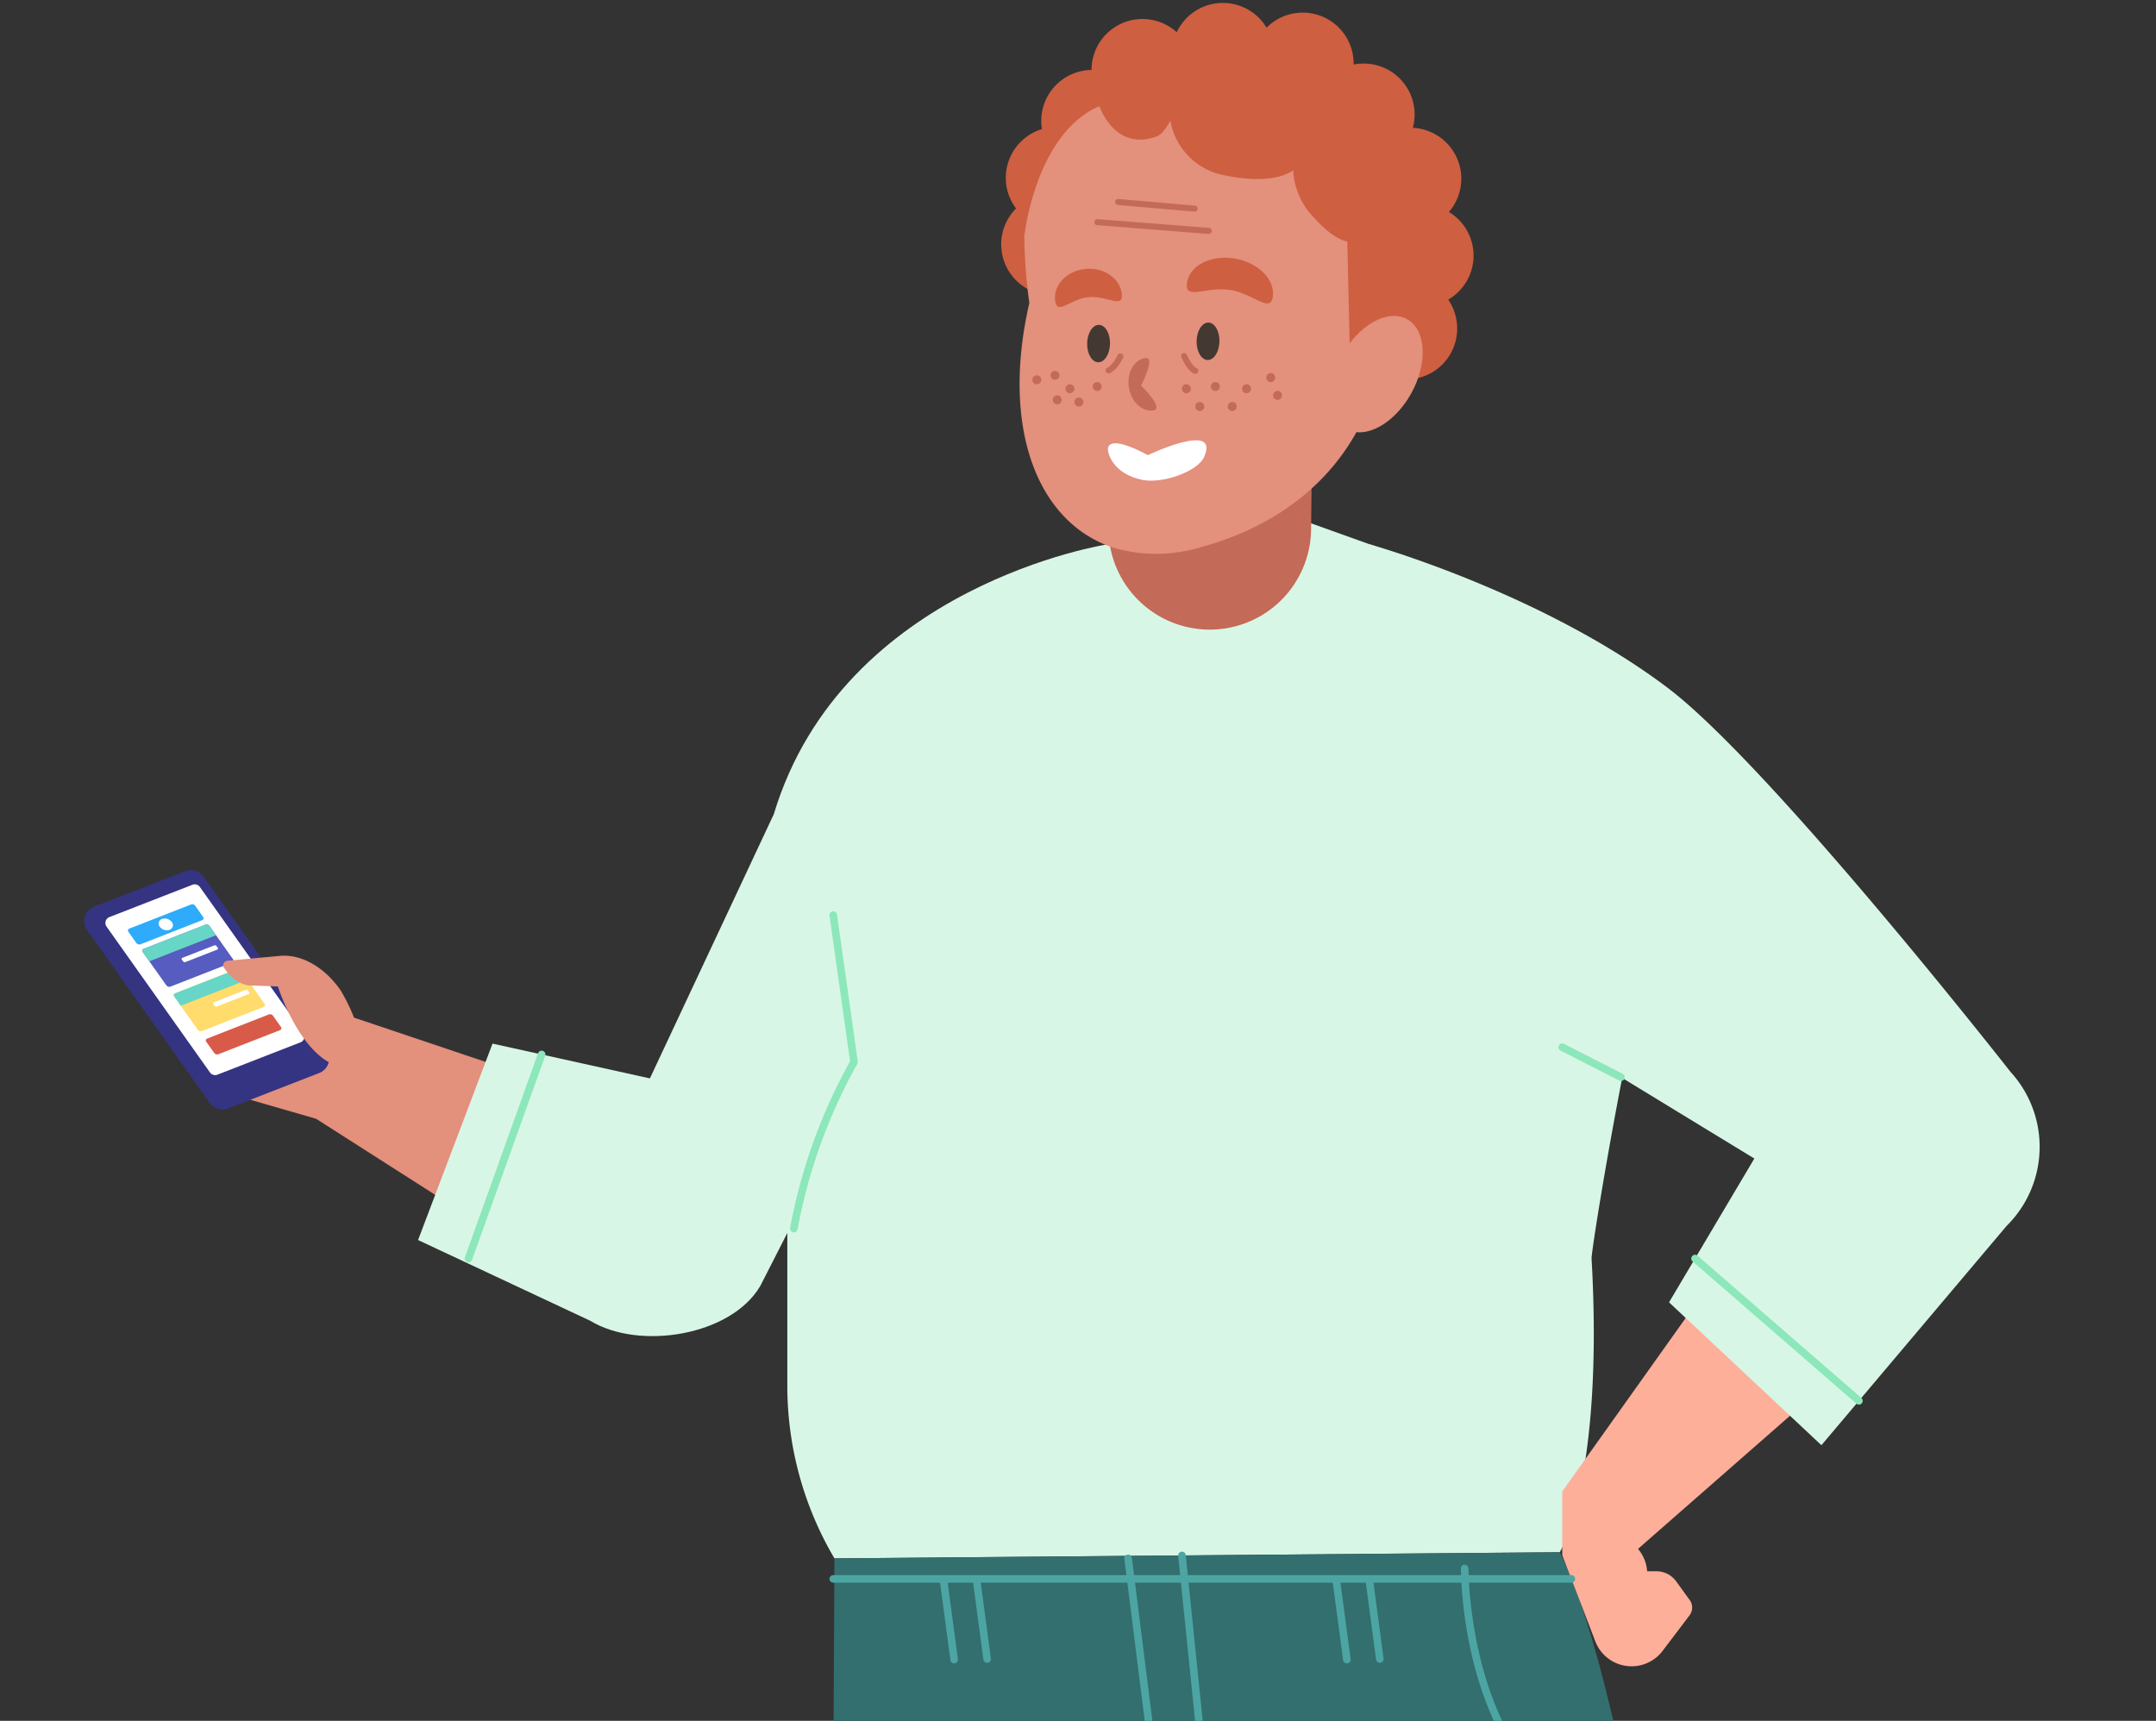 <svg xmlns="http://www.w3.org/2000/svg" width="357" height="285"><rect width="100%" height="100%" fill="#333333" stroke="none"/><defs><clipPath id="a"><path data-name="Rectángulo 2572" transform="translate(733 620.434)" fill="none" stroke="#707070" d="M0 0h357v285H0z"/></clipPath><clipPath id="b"><path data-name="Rectángulo 2571" fill="none" d="M0 0h323.781v597.785H0z"/></clipPath></defs><g data-name="Enmascarar grupo 5" transform="translate(-733 -620.434)" clip-path="url(#a)"><g data-name="Grupo 8185"><g data-name="Grupo 8184" clip-path="url(#b)" transform="translate(746.957 620.918)"><path data-name="Trazado 9154" d="M168.698 39.989a8.435 8.435 0 1 1-8.436-8.435 8.436 8.436 0 0 1 8.436 8.435" fill="#ce5f41"/><path data-name="Trazado 9155" d="M169.457 28.97a8.435 8.435 0 1 1-8.436-8.435 8.436 8.436 0 0 1 8.436 8.435" fill="#ce5f41"/><path data-name="Trazado 9156" d="M175.328 19.533a8.435 8.435 0 1 1-8.436-8.434 8.436 8.436 0 0 1 8.436 8.436" fill="#ce5f41"/><path data-name="Trazado 9157" d="M183.657 11.098a8.436 8.436 0 1 1-8.437-8.436 8.436 8.436 0 0 1 8.437 8.436" fill="#ce5f41"/><path data-name="Trazado 9158" d="M196.966 8.435A8.436 8.436 0 1 1 188.529 0a8.436 8.436 0 0 1 8.437 8.436" fill="#ce5f41"/><path data-name="Trazado 9159" d="M210.188 10.041a8.435 8.435 0 1 1-8.436-8.435 8.436 8.436 0 0 1 8.436 8.435" fill="#ce5f41"/><path data-name="Trazado 9160" d="M220.284 18.476a8.435 8.435 0 1 1-8.436-8.436 8.436 8.436 0 0 1 8.436 8.436" fill="#ce5f41"/><path data-name="Trazado 9161" d="M228.013 29.113a8.435 8.435 0 1 1-8.436-8.435 8.436 8.436 0 0 1 8.436 8.435" fill="#ce5f41"/><path data-name="Trazado 9162" d="M230.042 41.848a8.435 8.435 0 1 1-8.436-8.436 8.436 8.436 0 0 1 8.436 8.436" fill="#ce5f41"/><path data-name="Trazado 9163" d="M227.332 53.925a8.435 8.435 0 1 1-8.436-8.435 8.436 8.436 0 0 1 8.436 8.435" fill="#ce5f41"/><path data-name="Trazado 9164" d="m237.285 538.936 6.909 35.316h25.8l4.98-39.37Z" fill="#e3907c"/><path data-name="Trazado 9165" d="m157.982 529.078 8.378 44.085 26.749 7.87 2.757-3.29v-43.265Z" fill="#e3907c"/><path data-name="Trazado 9166" d="m188.504 80.939-39.94 18.307a55.117 55.117 0 0 0-32.152 50.107v79.673a56.244 56.244 0 0 0 7.8 28.583l120.106-1.014s7.335-12.19 5.264-48.641c-.063-1.116 4.19-28.089 9.687-51.849a53.049 53.049 0 0 0-33.773-61.9Z" fill="#d8f6e6"/><path data-name="Trazado 9167" d="m124.217 257.609-.2 37.35 25.129 265.762h67.47l-20.384-194.555 27.679 194.556h60.662s-16.2-255.747-40.25-304.127Z" fill="#336f6e"/><path data-name="Trazado 9168" d="M244.195 574.251a3.976 3.976 0 0 1 4.1-3.11 3.953 3.953 0 0 0 3.481-1.886l.633-2.452a4.181 4.181 0 0 1 3.683-2h16.177c1.158 0 1.92 1.038 1.421 1.937l-1.714 4.4 17.229 8.168a13.655 13.655 0 0 1 7.048 7.3l2.217 5.79h-56.943Z" fill="#463832"/><path data-name="Trazado 9169" d="M240.652 597.785h58.354a2.621 2.621 0 0 0 0-5.242h-58.354a2.621 2.621 0 1 0 0 5.242" fill="#504947"/><path data-name="Trazado 9170" d="m195.866 577.742 5.476 19.35-79.5.164a21 21 0 0 1 12.684-12.685l31.833-11.41-1.817-6.547a1.046 1.046 0 0 1 1.005-1.325l6.3-.013a5.03 5.03 0 0 1 3.82 1.746l1.032 1.2a22.468 22.468 0 0 0 13.445 7.507l.763.123.95-.649a2.4 2.4 0 0 1 3.66 1.327Z" fill="#463832"/><path data-name="Trazado 9171" d="m122.744 597.788 78-.161a2.656 2.656 0 1 0-.012-5.312l-78 .161a2.656 2.656 0 1 0 .011 5.312" fill="#504947"/><path data-name="Trazado 9172" d="m43.238 167.574 53.592 18.034-10.861 29.6-47.581-30.4-13.679-3.952 11.742-6.761Z" fill="#e3907c"/><path data-name="Trazado 9173" d="m38.905 177.22-15.1 5.878a2.572 2.572 0 0 1-3.032-.91L.474 153.56a2.573 2.573 0 0 1 1.165-3.885l15.1-5.879a2.575 2.575 0 0 1 3.033.91l20.3 28.63a2.573 2.573 0 0 1-1.165 3.885" fill="#343482"/><path data-name="Trazado 9174" d="m35.791 172.149-13.747 5.352a1.048 1.048 0 0 1-1.233-.37l-17.123-24.15a1.047 1.047 0 0 1 .474-1.581l13.747-5.351a1.045 1.045 0 0 1 1.233.37l17.122 24.149a1.047 1.047 0 0 1-.474 1.581" fill="#fff"/><path data-name="Trazado 9175" d="m21.164 175.728 13.606-5.319-15.981-22.588-13.606 5.32Z" fill="#fff"/><path data-name="Trazado 9176" d="m9.305 155.909 10.217-3.994a.338.338 0 0 0 .15-.539l-1.311-1.852a.608.608 0 0 0-.682-.213l-10.216 3.994a.337.337 0 0 0-.15.538l1.311 1.852a.606.606 0 0 0 .681.213" fill="#2eabfa"/><path data-name="Trazado 9177" d="m22.19 174.121 10.217-3.994a.338.338 0 0 0 .15-.539l-1.311-1.852a.609.609 0 0 0-.682-.213l-10.216 3.995a.337.337 0 0 0-.15.538l1.311 1.852a.606.606 0 0 0 .681.213" fill="#d85b4a"/><path data-name="Trazado 9178" d="m14.264 162.918 10.217-3.994a.338.338 0 0 0 .15-.539l-3.9-5.507a.608.608 0 0 0-.682-.213l-10.213 3.994a.338.338 0 0 0-.15.539l3.9 5.506a.606.606 0 0 0 .681.213" fill="#565cc0"/><path data-name="Trazado 9179" d="m10.766 158.725 11.048-4.32-1.079-1.526a.611.611 0 0 0-.682-.213L9.836 156.66a.337.337 0 0 0-.149.538Z" fill="#67d6c6"/><path data-name="Trazado 9180" d="m16.724 158.857 5.307-2.074a.175.175 0 0 0 .077-.278l-.221-.313a.313.313 0 0 0-.352-.11l-5.307 2.074a.175.175 0 0 0-.078.278l.221.313a.315.315 0 0 0 .353.11" fill="#fff"/><path data-name="Trazado 9181" d="m19.471 170.278 10.217-3.993a.338.338 0 0 0 .15-.539l-3.9-5.507a.609.609 0 0 0-.682-.213l-10.217 3.994a.337.337 0 0 0-.15.538l3.9 5.507a.6.6 0 0 0 .681.213" fill="#ffdc6c"/><path data-name="Trazado 9182" d="m15.973 166.084 11.048-4.318-1.079-1.528a.613.613 0 0 0-.682-.213l-10.217 3.995a.337.337 0 0 0-.149.538Z" fill="#67d6c6"/><path data-name="Trazado 9183" d="m21.931 166.217 5.307-2.074a.175.175 0 0 0 .077-.278l-.221-.313a.313.313 0 0 0-.352-.11l-5.307 2.074a.175.175 0 0 0-.078.278l.221.313a.315.315 0 0 0 .352.11" fill="#fff"/><path data-name="Trazado 9184" d="M12.499 152.998a1.452 1.452 0 0 0 1.627.509.806.806 0 0 0 .359-1.285 1.451 1.451 0 0 0-1.627-.509.806.806 0 0 0-.359 1.285" fill="#fff"/><path data-name="Trazado 9185" d="M45.36 170.06a29.933 29.933 0 0 0-2.851-6.419c-2.264-3.394-6.115-6.191-10.176-5.81l-8.655.813a.747.747 0 0 0-.517 1.207l.258.327a5.84 5.84 0 0 0 3.667 2.536l4.977.181s4.135 13.164 11.653 13.531Z" fill="#e3907c"/><path data-name="Trazado 9186" d="M169.491 89.654s-43.865 6.7-55.316 44.7l-20.519 43.765-26.058-5.763-12.329 32.533 28.512 13.371c8.165 4.962 23.362 2.469 28.167-5.789l33.283-65.237Z" fill="#d8f6e6"/><path data-name="Trazado 9187" d="m168.733 64.647 34.68-2.968-.274 25.519a16.776 16.776 0 0 1-33.539.453Z" fill="#c46a58"/><path data-name="Trazado 9188" d="M215.091 58.226c-2.782 16.455-14.045 27.542-30.278 31.931a25.346 25.346 0 0 1-14.313.1c-12.827-4.155-18.73-20.053-14.015-40.573a84.017 84.017 0 0 1-.57-18.449c.422-5.128 6.74-21.753 37.225-18.809 21.9 2.114 26.026 21.695 21.95 45.8" fill="#e3907c"/><path data-name="Trazado 9189" d="M169.843 56.459c-.037 1.712-.914 3.08-1.959 3.058s-1.863-1.429-1.825-3.14.914-3.081 1.959-3.058 1.862 1.428 1.825 3.14" fill="#443833"/><path data-name="Trazado 9190" d="M187.966 56.079c-.037 1.712-.914 3.08-1.959 3.058s-1.862-1.429-1.825-3.14.914-3.081 1.959-3.058 1.862 1.428 1.825 3.14" fill="#443833"/><path data-name="Trazado 9191" d="M174.976 63.368s3.932 3.815 2.066 4.113-3.69-1.4-4.072-3.792.821-4.573 2.688-4.872-.682 4.551-.682 4.551" fill="#c46a58"/><path data-name="Trazado 9192" d="M182.107 58.475s.926 2.126 1.855 2.45" fill="none" stroke="#c46a58" stroke-linecap="round" stroke-linejoin="round"/><path data-name="Trazado 9193" d="M171.558 58.541s-.854 1.865-1.945 2.312" fill="none" stroke="#c46a58" stroke-linecap="round" stroke-linejoin="round"/><path data-name="Trazado 9194" d="M169.492 73.977c-.01.448.682 3.953 5.658 5.008 3.284.7 9.173-1.326 10.275-3.788 2.7-6.035-9.316-.3-9.316-.3s-6.557-3.733-6.617-.918" fill="#fff"/><path data-name="Trazado 9195" d="M196.804 48.62c-.369 2.879-3.184-.489-7.113-1.093s-7.483 1.786-7.113-1.094 3.852-4.723 7.782-4.119 6.814 3.428 6.445 6.307" fill="#ce5f41"/><path data-name="Trazado 9196" d="M160.75 49.287c.292 2.579 2.471-.249 5.52-.559s5.812 2.018 5.52-.561-3-4.418-6.048-4.108-5.285 2.65-4.993 5.228" fill="#ce5f41"/><path data-name="Trazado 9197" d="m269.37 211.891-24.645 34.644 10.756 11.074 36.214-31.727Z" fill="#fdaf9a"/><path data-name="Trazado 9198" d="M244.725 246.534v10.541l5.474 14.274a6.44 6.44 0 0 0 11.147 1.582l4.454-5.881a2.148 2.148 0 0 0-.092-2.707l-2.121-2.93a4.034 4.034 0 0 0-3.269-1.669h-1.536a6.369 6.369 0 0 0-2.421-4.572l-1.581-1.24Z" fill="#fdaf9a"/><path data-name="Trazado 9199" d="M212.806 89.654s28.33 7.914 49.3 23.721c17.04 12.842 56.842 63.659 56.842 63.659a18.4 18.4 0 0 1-.648 25.521l-30.66 36.314-25.23-23.664 14.125-23.815-25.675-15.661Z" fill="#d8f6e6"/><path data-name="Trazado 9200" d="m124.018 151.068 3.433 24.338a90.038 90.038 0 0 0-9.958 27.584" fill="none" stroke="#8ce7ba" stroke-linecap="round" stroke-linejoin="round" stroke-width="1.256"/><path data-name="Línea 264" fill="none" stroke="#8ce7ba" stroke-linecap="round" stroke-linejoin="round" stroke-width="1.256" d="m254.45 177.916-9.725-4.963"/><path data-name="Línea 265" fill="none" stroke="#8ce7ba" stroke-linecap="round" stroke-linejoin="round" stroke-width="1.256" d="m63.617 207.953 12.112-33.799"/><path data-name="Línea 266" fill="none" stroke="#8ce7ba" stroke-linecap="round" stroke-linejoin="round" stroke-width="1.256" d="m266.715 207.953 27.136 23.567"/><path data-name="Línea 267" fill="none" stroke="#4ca5a2" stroke-linecap="round" stroke-linejoin="round" stroke-width="1.256" d="m173.654 337.983 34.045 2.101"/><path data-name="Trazado 9201" d="m172.844 257.608 7.7 61.252 7.986 4.458 7.7 42.847" fill="none" stroke="#4ca5a2" stroke-linecap="round" stroke-linejoin="round" stroke-width="1.256"/><path data-name="Línea 268" fill="none" stroke="#4ca5a2" stroke-linecap="round" stroke-linejoin="round" stroke-width="1.256" d="m188.53 323.318-6.771-66.196"/><path data-name="Línea 269" fill="none" stroke="#4ca5a2" stroke-linecap="round" stroke-linejoin="round" stroke-width="1.256" d="M148.38 552.653h67.393"/><path data-name="Línea 270" fill="none" stroke="#4ca5a2" stroke-linecap="round" stroke-linejoin="round" stroke-width="1.256" d="M284.167 552.653h-61.404"/><path data-name="Trazado 9202" d="M228.572 259.282s-.2 35.524 24.52 42.759l23.913 250.612" fill="none" stroke="#4ca5a2" stroke-linecap="round" stroke-linejoin="round" stroke-width="1.256"/><path data-name="Línea 271" fill="none" stroke="#4ca5a2" stroke-linecap="round" stroke-linejoin="round" stroke-width="1.256" d="m142.288 261.274 1.747 13.102"/><path data-name="Línea 272" fill="none" stroke="#4ca5a2" stroke-linecap="round" stroke-linejoin="round" stroke-width="1.256" d="m147.746 261.175 1.747 13.103"/><path data-name="Línea 273" fill="none" stroke="#4ca5a2" stroke-linecap="round" stroke-linejoin="round" stroke-width="1.256" d="m207.313 261.251 1.75 13.125"/><path data-name="Línea 274" fill="none" stroke="#4ca5a2" stroke-linecap="round" stroke-linejoin="round" stroke-width="1.256" d="m212.771 261.153 1.75 13.125"/><path data-name="Línea 275" fill="none" stroke="#4ca5a2" stroke-linecap="round" stroke-linejoin="round" stroke-width="1.256" d="M124.017 261.01h122.217"/><path data-name="Trazado 9203" d="M179.843 19.484a11.157 11.157 0 0 0 9.234 9.119c8.359 1.673 11.094-.911 11.094-.911a12.036 12.036 0 0 0 3.344 7.751c3.5 3.952 5.623 4.058 5.623 4.058l.438 19.043 7.9-5.507s4.257-16.87-1.976-27.509-18.159-18.391-37.955-14.434-23.668 20.219-21.884 27.51c0 0 1.806-16.952 12.425-21.511 0 0 2.5 7.551 9.458 5.03 1.193-.432 2.3-2.638 2.3-2.638" fill="#ce5f41"/><path data-name="Trazado 9204" d="M219.745 64.625c-2.761 5.03-7.566 7.7-10.734 5.961s-3.5-7.224-.738-12.255 7.565-7.7 10.734-5.963 3.5 7.226.738 12.256" fill="#e3907c"/><path data-name="Trazado 9205" d="M168.086 63.532a.367.367 0 1 1-.367-.367.367.367 0 0 1 .367.367" fill="#c46a58"/><path data-name="Trazado 9206" d="M168.086 63.532a.367.367 0 1 1-.367-.367.367.367 0 0 1 .367.367Z" fill="none" stroke="#c46a58" stroke-miterlimit="10" stroke-width=".75"/><path data-name="Trazado 9207" d="M165.059 66.099a.367.367 0 1 1-.367-.367.367.367 0 0 1 .367.367" fill="#c46a58"/><path data-name="Trazado 9208" d="M165.059 66.099a.367.367 0 1 1-.367-.367.367.367 0 0 1 .367.367Z" fill="none" stroke="#c46a58" stroke-miterlimit="10" stroke-width=".75"/><path data-name="Trazado 9209" d="M163.577 63.9a.367.367 0 1 1-.367-.367.367.367 0 0 1 .367.367" fill="#c46a58"/><path data-name="Trazado 9210" d="M163.577 63.9a.367.367 0 1 1-.367-.367.367.367 0 0 1 .367.367Z" fill="none" stroke="#c46a58" stroke-miterlimit="10" stroke-width=".75"/><path data-name="Trazado 9211" d="M161.475 65.735a.367.367 0 1 1-.367-.367.367.367 0 0 1 .367.367" fill="#c46a58"/><path data-name="Trazado 9212" d="M161.475 65.735a.367.367 0 1 1-.367-.367.367.367 0 0 1 .367.367Z" fill="none" stroke="#c46a58" stroke-miterlimit="10" stroke-width=".75"/><path data-name="Trazado 9213" d="M182.858 63.9a.367.367 0 1 1-.367-.367.367.367 0 0 1 .367.367" fill="#c46a58"/><path data-name="Trazado 9214" d="M182.858 63.9a.367.367 0 1 1-.367-.367.367.367 0 0 1 .367.367Z" fill="none" stroke="#c46a58" stroke-miterlimit="10" stroke-width=".75"/><path data-name="Trazado 9215" d="M185.08 66.834a.368.368 0 1 1-.368-.367.368.368 0 0 1 .368.367" fill="#c46a58"/><path data-name="Trazado 9216" d="M185.08 66.834a.368.368 0 1 1-.368-.367.368.368 0 0 1 .368.367Z" fill="none" stroke="#c46a58" stroke-miterlimit="10" stroke-width=".75"/><path data-name="Trazado 9217" d="M187.654 63.532a.367.367 0 1 1-.367-.367.367.367 0 0 1 .367.367" fill="#c46a58"/><path data-name="Trazado 9218" d="M187.654 63.532a.367.367 0 1 1-.367-.367.367.367 0 0 1 .367.367Z" fill="none" stroke="#c46a58" stroke-miterlimit="10" stroke-width=".75"/><path data-name="Trazado 9219" d="M190.444 66.834a.367.367 0 1 1-.367-.367.367.367 0 0 1 .367.367" fill="#c46a58"/><path data-name="Trazado 9220" d="M190.444 66.834a.367.367 0 1 1-.367-.367.367.367 0 0 1 .367.367Z" fill="none" stroke="#c46a58" stroke-miterlimit="10" stroke-width=".75"/><path data-name="Trazado 9221" d="M192.824 63.9a.367.367 0 1 1-.367-.367.367.367 0 0 1 .367.367" fill="#c46a58"/><path data-name="Trazado 9222" d="M192.824 63.9a.367.367 0 1 1-.367-.367.367.367 0 0 1 .367.367Z" fill="none" stroke="#c46a58" stroke-miterlimit="10" stroke-width=".75"/><path data-name="Trazado 9223" d="M196.824 62.05a.367.367 0 1 1-.367-.367.367.367 0 0 1 .367.367" fill="#c46a58"/><path data-name="Trazado 9224" d="M196.824 62.05a.367.367 0 1 1-.367-.367.367.367 0 0 1 .367.367Z" fill="none" stroke="#c46a58" stroke-miterlimit="10" stroke-width=".75"/><path data-name="Trazado 9225" d="M197.954 64.997a.367.367 0 1 1-.367-.367.367.367 0 0 1 .367.367" fill="#c46a58"/><path data-name="Trazado 9226" d="M197.954 64.997a.367.367 0 1 1-.367-.367.367.367 0 0 1 .367.367Z" fill="none" stroke="#c46a58" stroke-miterlimit="10" stroke-width=".75"/><path data-name="Trazado 9227" d="M161.107 61.683a.367.367 0 1 1-.367-.367.367.367 0 0 1 .367.367" fill="#c46a58"/><path data-name="Trazado 9228" d="M161.107 61.683a.367.367 0 1 1-.367-.367.367.367 0 0 1 .367.367Z" fill="none" stroke="#c46a58" stroke-miterlimit="10" stroke-width=".75"/><path data-name="Trazado 9229" d="M158.094 62.417a.367.367 0 1 1-.367-.367.367.367 0 0 1 .367.367" fill="#c46a58"/><path data-name="Trazado 9230" d="M158.094 62.417a.367.367 0 1 1-.367-.367.367.367 0 0 1 .367.367Z" fill="none" stroke="#c46a58" stroke-miterlimit="10" stroke-width=".75"/><path data-name="Línea 276" fill="none" stroke="#c46a58" stroke-linecap="round" stroke-linejoin="round" d="m186.208 37.76-18.463-1.451"/><path data-name="Línea 277" fill="none" stroke="#c46a58" stroke-linecap="round" stroke-linejoin="round" d="m183.853 34.07-12.665-1.104"/></g></g></g></svg>